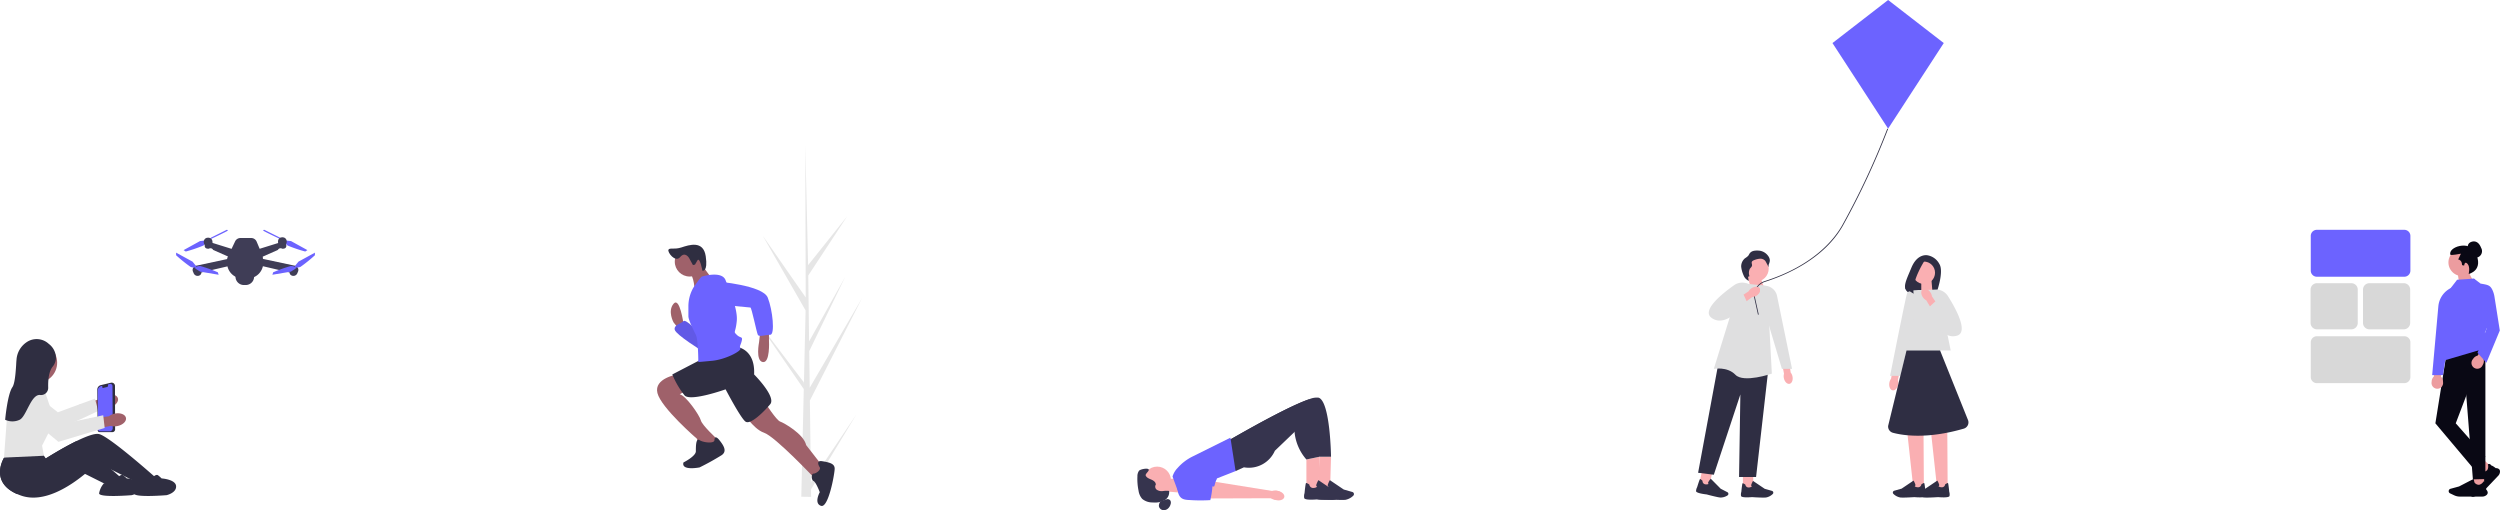 <svg xmlns="http://www.w3.org/2000/svg" viewBox="0 0 597.511 121.928"><g transform="translate(-98.284 -152.072)"><path fill="#3f3d56" d="M154.574 218.026h4.441v.167a2 2 0 0 1-2 2h-.447a2 2 0 0 1-2-2v-.167Z"></path><path fill="#3f3d56" d="m168.796 215.586-7.662-1.633-.04-.446c0-.033-.007-.066-.013-.1l3.624-1.6a.71.71 0 0 1 1.008-.3s1.231.187.97-1.008-1.94-.336-1.94-.336l-4.4 1.371-.719-1.709a1.42 1.42 0 0 0-1.307-.868h-2.561a1.42 1.42 0 0 0-1.282.811l-.844 1.779-4.445-1.385s-1.679-.858-1.941.336.97 1.008.97 1.008a.71.71 0 0 1 1.008.3l3.546 1.562-.069.146a1.4 1.4 0 0 0-.13.48l-7.442 1.592a1.017 1.017 0 0 0-.724 1.394l.175.411a1.01 1.01 0 0 0 1.526.43.76.76 0 0 0 .314-.634l6.231-1.451a3.72 3.72 0 0 0 3.624 2.887h1.212a3.72 3.72 0 0 0 3.632-2.923l6.384 1.486a.75.75 0 0 0 .315.634 1.01 1.01 0 0 0 1.526-.43l.175-.411a1.017 1.017 0 0 0-.724-1.394Z"></path><path fill="#6c63ff" d="M165.227 208.877 161.458 207s-.39.017-.214.214 4.244 2.1 4.244 2.1zM166.235 209.65a2.1 2.1 0 0 0 .821 1.119 35 35 0 0 0 4.179 1.418l.523-.336-3.919-2.162-1.306-.149-.3.112ZM168.728 215.94a2.1 2.1 0 0 0 1.385-.094 35 35 0 0 0 3.436-2.769v-.621l-3.926 2.149-.83 1.023z"></path><path fill="#6c63ff" d="M169.072 216.028a2.1 2.1 0 0 0-1.339-.366 35 35 0 0 0-4.154 1.489l-.2.588 4.414-.742 1.116-.7.164-.273ZM148.696 208.877l3.769-1.877s.39.017.214.214-4.244 2.1-4.244 2.1zM147.687 209.65a2.1 2.1 0 0 1-.821 1.119 35 35 0 0 1-4.179 1.42l-.522-.336 3.922-2.164 1.306-.149.3.112ZM145.196 215.94a2.1 2.1 0 0 1-1.385-.094 35 35 0 0 1-3.436-2.769v-.621l3.927 2.149.829 1.023z"></path><path fill="#6c63ff" d="M144.851 216.028a2.1 2.1 0 0 1 1.339-.366 35 35 0 0 1 4.155 1.489l.2.588-4.414-.742-1.116-.7-.164-.273Z"></path><circle cx="1.045" cy="1.045" r="1.045" fill="#3f3d56" transform="translate(164.724 208.772)"></circle><circle cx="1.045" cy="1.045" r="1.045" fill="#3f3d56" transform="translate(146.98 208.866)"></circle><path fill="#a0616a" d="M123.683 246.565c1.243-.441 2.479-.158 2.76.634s-.5 1.79-1.744 2.232a3.3 3.3 0 0 1-1.549.181l-5.292 1.8-.793-2.5 5.3-1.512a3.3 3.3 0 0 1 1.317-.836Z"></path><path fill="#e4e4e4" d="m121.758 250.307-10.444 4.845-.026.012-8.492-5.185a2.663 2.663 0 1 1 3.048-4.356l6.262 4.989 8.874-3.258z"></path><g transform="translate(102.309 233.941)"><path fill="#ffb4b4" d="m6.011 12.603.7-4.374-4.724-1.925-.7 6.649Z"></path><circle cx="4.818" cy="4.818" r="4.818" fill="#a0616a"></circle></g><g fill="#2f2e41"><path d="M102.344 270.133q.472.208 1.013.4c5.4 1.871 11.655-2.239 15.244-5.2a35 35 0 0 0 2.938-2.7l3.541 1.771 2.358 1.179.458.231 1.4.7 2.158 1.079.26.13.178.052 3.178.922.649-2.273s-.222-.2-.61-.541c-2.366-2.084-10.9-9.508-13.135-10.065-1.012-.253-3.171.577-5.432 1.685-3.546 1.738-7.339 4.159-7.339 4.159l-1.515-2.165-5.217 1.178-1.98.447-1.192.27s-3.706 5.781 3.046 8.749Z"></path><path d="M134.852 266.091s.758-.758 1.191-.433a10 10 0 0 1 .866.758s3.355.216 3.463 1.84-2.273 2.165-2.273 2.165-7.792.649-7.792-.433a4.8 4.8 0 0 1 1.147-2.4s3.723-.631 3.398-1.497"></path></g><g fill="#2f2e41"><path d="M102.344 270.133c5.823-2.14 10.862-7.5 10.862-7.5l5.4 2.7 4.519 2.259.26.13 3.355.974.649-2.273s-.222-.2-.61-.541c-.4-.356-.99-.869-1.693-1.476-2.31-2-5.894-5.019-8.54-6.9-3.546 1.738-7.339 4.159-7.339 4.159l-1.515-2.165-5.217 1.177a77 77 0 0 0-1.6.987l-.378-.54-1.192.27s-3.706 5.781 3.046 8.749Z"></path><path d="M126.519 266.091s.758-.758 1.19-.433a10 10 0 0 1 .866.758s3.355.216 3.463 1.84-2.273 2.165-2.273 2.165-7.793.649-7.793-.433a4.8 4.8 0 0 1 1.147-2.4s3.723-.628 3.4-1.494Z"></path></g><path fill="#e4e4e4" d="M99.858 253.069a14.72 14.72 0 0 1 3.621-8.606l.021-.023 5.473 1.095 1.2 3.538a8.94 8.94 0 0 1-.5 6.886l-1.333 2.619.441 2.424-9.478.436h-.061l.618-8.371Z"></path><path fill="#2f2e41" d="m121.624 254.897-.088-9.7a1.09 1.09 0 0 1 .842-1.076l2.413-.575a.792.792 0 0 1 .976.768l.029 10.387a.655.655 0 0 1-.655.657h-3.049a.47.47 0 0 1-.467-.463Z"></path><path fill="#6c63ff" d="m122.504 244.329.23-.055v.349a.17.17 0 0 0 .208.168l.931-.227a.31.31 0 0 0 .231-.3v-.319l.446-.107a.506.506 0 0 1 .618.5l.057 10.073a.74.74 0 0 1-.733.754h-2.3a.463.463 0 0 1-.458-.464l-.089-9.249a1.135 1.135 0 0 1 .86-1.121Z"></path><path fill="#a0616a" d="M125.744 250.92c1.294-.26 2.476.2 2.642 1.02s-.749 1.7-2.043 1.961a3.3 3.3 0 0 1-1.559-.041l-5.494 1.033-.43-2.589 5.462-.744a3.3 3.3 0 0 1 1.422-.641Z"></path><path fill="#e4e4e4" d="M104.583 251.334a2.663 2.663 0 1 1 3.636-3.879l5.489 5.828 9.189-1.952.058-.012.352 3.034-11.055 3.32Z"></path><path fill="#2f2e41" d="M109.928 234.248a4.27 4.27 0 0 1 1.68 2.772 3.33 3.33 0 0 1-.73 2.676c-.967 1.172-1.124 3.345-1.074 5.034a1.71 1.71 0 0 1-1.909 1.748c-2.21-.26-3.3 5.166-4.917 5.922a4.07 4.07 0 0 1-3.463 0s.541-6.061 1.732-7.793c.748-1.088.852-5.039.987-6.619a5.48 5.48 0 0 1 2.462-4.163 4.24 4.24 0 0 1 5.233.423Z"></path><path fill="#6c63ff" d="M672.922 218.213h-20.9a1.456 1.456 0 0 1-1.454-1.454v-8.305a1.456 1.456 0 0 1 1.457-1.454h20.9a1.456 1.456 0 0 1 1.454 1.454v8.305a1.456 1.456 0 0 1-1.454 1.454Z"></path><path fill="#d8d8d8" d="M672.922 243.647h-20.9a1.456 1.456 0 0 1-1.454-1.454v-8.305a1.456 1.456 0 0 1 1.457-1.454h20.9a1.456 1.456 0 0 1 1.454 1.454v8.305a1.456 1.456 0 0 1-1.457 1.454M672.795 230.782h-8.215a1.53 1.53 0 0 1-1.53-1.53v-7.965a1.53 1.53 0 0 1 1.53-1.53h8.215a1.53 1.53 0 0 1 1.53 1.53v7.965a1.53 1.53 0 0 1-1.53 1.53M660.267 230.782h-8.215a1.53 1.53 0 0 1-1.53-1.53v-7.965a1.53 1.53 0 0 1 1.53-1.53h8.215a1.53 1.53 0 0 1 1.53 1.53v7.965a1.53 1.53 0 0 1-1.53 1.53"></path><path fill="#ec9c9f" d="m694.001 263.904-1.731 1.818-1.845-1.706 1.731-1.818Z"></path><path fill="#090814" d="m695.384 265.766-3.68 3.864a3.1 3.1 0 0 1-1.136.755l-1.026.391a.6.6 0 0 1-.622-.119.58.58 0 0 1-.12-.7l.987-1.851 1.053-3.754.011.007c.286.176.721.441.752.452a1.33 1.33 0 0 0 1.16-.408 1.65 1.65 0 0 0 .141-1.32v-.006a.43.43 0 0 1 .358-.116.83.83 0 0 1 .476.382c.245-.01 1 .579 1.059.627a1.07 1.07 0 0 1 .805.261.8.8 0 0 1 .186.641 1.47 1.47 0 0 1-.404.894"></path><path fill="#ec9c9f" d="M689.473 265.997h2.53v2.493h-2.53z"></path><path fill="#090814" d="M691.571 270.757h-5.378a3.14 3.14 0 0 1-1.336-.3l-.991-.47a.584.584 0 0 1 .1-1.094l2.045-.558 3.5-1.812v.013c.065.327.167.82.18.85a1.32 1.32 0 0 0 1.1.555 1.7 1.7 0 0 0 1.073-.8v-.006h.007a.43.43 0 0 1 .331.178.8.8 0 0 1 .042.6 3.4 3.4 0 0 1 .26 1.19 1.04 1.04 0 0 1 .358.757.81.81 0 0 1-.347.573 1.5 1.5 0 0 1-.944.324M692.303 234.604h-8.965l-2.988 18.642 8.965 10.655 2.988-2.664-7.085-7.991Z"></path><path fill="#090814" d="m687.004 237.352 5.3-2.748v31.965l-2.988.082Z"></path><path fill="#ec9c9f" d="m681.696 242.079.063-2.91-1.7-.037-.063 2.91a1.78 1.78 0 0 0-.537 1.27 1.384 1.384 0 1 0 2.718.059 1.78 1.78 0 0 0-.481-1.292"></path><path fill="#090814" d="M689.754 213.662a1.57 1.57 0 0 0 1.528-2.355c-.911-2.35-2.608-1.3-2.608-1.3a1.17 1.17 0 0 0-.567 1.22"></path><path fill="#ec9c9f" d="M689.997 214.789a3.262 3.262 0 1 0-4.24 3.113l.631 4.168 3.215-2.674a8 8 0 0 1-1.067-1.882 3.26 3.26 0 0 0 1.461-2.72Z"></path><path fill="#090814" d="M688.303 217.545s.433-1.661-.275-2.425-.8.424-.8.424l-.51-.111s.089-1.153-.909-1.353l.643-1.375s-2.462.478-2.53.24c-.534-1.876 4.559-3.479 5.966-.616 2.191 4.452-1.585 5.216-1.585 5.216"></path><path fill="#6c63ff" d="M685.421 220.451a5.42 5.42 0 0 0-4.362 4.838l-1.474 16.437h2.582Z"></path><path fill="#6c63ff" d="m682.975 233.548-.4 4.641 10.936-3.217-1.333-3.354 2.481-5.7-5.065-7.26-4.044.276-1.562 2.022"></path><path fill="#ec9c9f" d="m691.894 237.955 1.525-2.479-1.447-.891-1.525 2.479a1.78 1.78 0 0 0-1.106.824 1.384 1.384 0 1 0 2.316 1.425 1.78 1.78 0 0 0 .237-1.358"></path><path fill="#6c63ff" d="m688.764 218.751.882-.037 1.508 1.139c1.786.3 2.3.39 2.852 1.57a6 6 0 0 1 .468 1.564l1.275 8.078-3.206 7.72-2.124-2.389 2.271-6.036-.377-1.444"></path><path fill="#faafb2" d="M403.376 271.616c.912.185 1.745-.154 1.859-.756s-.53-1.241-1.442-1.426a2.25 2.25 0 0 0-1.1.036l-14.282-2.293-.54 2.869 14.5 1.108a2.3 2.3 0 0 0 1 .462Z"></path><path fill="#6c63ff" d="M380.432 265.552v1.958c.21 1.384.948 1.76 2.312 2.075a39 39 0 0 0 4.893.972c.065-.2 1.633-3.528 1.274-5.227l-8.48.222Z"></path><path fill="#faafb2" d="m380.528 269.822 1.093-3.326h-4.787v3.018Z"></path><circle cx="3.314" cy="3.314" r="3.314" fill="#faafb2" transform="translate(371.531 263.595)"></circle><path fill="#36344e" d="M374.516 267.819c-.016-.555-.578-.92-1.09-1.135s-1.1-.438-1.311-.951c-.173-.421.994-1.163.684-1.5s-1.99-.009-2.289.359a2.25 2.25 0 0 0-.379 1.343 13.8 13.8 0 0 0 .276 3.448 3.7 3.7 0 0 0 .872 1.926 3.76 3.76 0 0 0 2.517.849 5.03 5.03 0 0 0 2.707-.456 2.22 2.22 0 0 0 1.2-2.3 6 6 0 0 0-1.495.036 2.1 2.1 0 0 1-1.434-.306.92.92 0 0 1-.2-1.309"></path><path fill="#36344e" d="M375.665 271.9a1.66 1.66 0 0 0-.4 1.136 1.15 1.15 0 0 0 .847.926 1.47 1.47 0 0 0 1.254-.286 2.08 2.08 0 0 0 .7-1.107 1.17 1.17 0 0 0-.007-.757.77.77 0 0 0-.949-.4"></path><path fill="#faafb2" d="M413.258 269.051h2.924l.222-7.817h-2.74Z"></path><path fill="#36344e" d="M419.03 271.563c.308 0 .581-.008.788-.026a3.65 3.65 0 0 0 1.891-.98.53.53 0 0 0 .134-.6.53.53 0 0 0-.342-.3l-2.053-.586-3.323-2.242-.037.066a6 6 0 0 0-.45 1.01.45.45 0 0 0 .033.374.36.36 0 0 0 .154.129 1.54 1.54 0 0 1-.829.284.92.92 0 0 1-1.033-.781l-.006-.03-.025-.016c-.4-.26-.651-.377-.737-.353-.054.016-.143.043-.384 2.435a2.44 2.44 0 0 0-.078 1.152c.125.573 2.627.376 3.127.33.014 0 1.888.135 3.171.135ZM389.426 258.814l3.536 4.963.634.889 1.976-.905a6.78 6.78 0 0 0 7.408-3.951l4.7-4.5 2.711-2.594c-.576 3.622 3.27 8.519 3.27 8.519h2.745s-.167-13.212-2.967-14.118a4.43 4.43 0 0 0-2.233.371c-6.232 2.091-21.78 11.326-21.78 11.326"></path><path fill="#faafb2" d="M410.518 269.051h2.925l.221-7.817-3.146.658Z"></path><path fill="#36344e" d="M416.291 271.563c.308 0 .581-.008.788-.026a3.65 3.65 0 0 0 1.891-.98.53.53 0 0 0 .134-.6.53.53 0 0 0-.342-.3l-2.053-.586-3.323-2.242-.037.066a6 6 0 0 0-.45 1.01.45.45 0 0 0 .033.374.36.36 0 0 0 .154.129 1.54 1.54 0 0 1-.829.284.92.92 0 0 1-1.033-.781l-.006-.03-.025-.016c-.4-.26-.651-.377-.737-.353-.054.016-.143.043-.384 2.435a2.44 2.44 0 0 0-.078 1.152c.125.573 2.627.376 3.127.33.014 0 1.888.135 3.171.135ZM389.426 258.814l3.536 4.963a6.774 6.774 0 0 0 7.277-3.968l7.415-7.095a10.2 10.2 0 0 0 .029 2.594 11.63 11.63 0 0 0 2.835 6.583l3.146-.659s-.144-11.026-2.458-13.745c-6.231 2.091-21.779 11.326-21.779 11.326Z"></path><path fill="#6c63ff" d="m378.717 266.496 1.222 3.32a4.07 4.07 0 0 0 4.133.4c2.057-.961 4.81-2.477 5.065-3.8l4.459-1.749-1.237-7.987-9.051 4.5a11.6 11.6 0 0 0-3.573 2.738 4.96 4.96 0 0 0-1.211 2.053l.193.524Z"></path><path fill="#faafb2" d="M403.076 271.53c.923.111 1.726-.293 1.793-.9s-.627-1.195-1.551-1.306a2.24 2.24 0 0 0-1.091.124l-14.42-1.145-.309 2.9 14.541-.052a2.26 2.26 0 0 0 1.036.381Z"></path><path fill="#6c63ff" d="m379.533 268.059.373 1.922c.47 1.319 1.266 1.548 2.665 1.6a39 39 0 0 0 4.988.022c.026-.2.932-3.775.255-5.373l-8.282 1.834ZM549.552 182.816l13.3-20.454-13.3-10.29-13.3 10.29Z"></path><path fill="#faafb2" d="m517.088 222.272 3.322-.091-1.538-4.277-2.7.969Z"></path><circle cx="3.148" cy="3.148" r="3.148" fill="#faafb2" transform="translate(514.72 213.111)"></circle><path fill="#faafb2" d="M517.313 268.877h-2.466v-3.498h2.466z"></path><path fill="#2f2e43" d="M517.038 270.882c-.422.039-2.532.205-2.636-.279a2.05 2.05 0 0 1 .066-.97c.2-2.018.279-2.04.323-2.053q.11-.032.622.3l.021.013v.025a.776.776 0 0 0 .872.659 1.3 1.3 0 0 0 .7-.238.3.3 0 0 1-.13-.108.38.38 0 0 1-.027-.316 5 5 0 0 1 .38-.852l.031-.056 2.8 1.891 1.73.494a.44.44 0 0 1 .289.256.45.45 0 0 1-.112.5 3.1 3.1 0 0 1-1.594.827c-.174.016-.4.023-.664.023-1.083 0-2.662-.112-2.673-.114Z"></path><path fill="#faafb2" d="m506.837 268.331-2.418-.484.686-3.43 2.418.484z"></path><path fill="#2f2e43" d="M506.182 270.243c-.42-.044-2.522-.3-2.532-.79a2.05 2.05 0 0 1 .256-.94c.595-1.939.672-1.947.721-1.951q.115-.01.552.415l.017.017v.025a.776.776 0 0 0 .724.817 1.3 1.3 0 0 0 .732-.1.3.3 0 0 1-.107-.132.38.38 0 0 1 .035-.316 5 5 0 0 1 .538-.761l.041-.048 2.377 2.4 1.6.825a.45.45 0 0 1 .232.308.45.45 0 0 1-.209.473 3.1 3.1 0 0 1-1.726.5 8 8 0 0 1-.655-.108 47 47 0 0 1-2.6-.635ZM521.282 237.187l-11.744-1.251-5.4 29.13 3.76.469 6.342-19.185-.314 19.733h4.067Z"></path><path fill="#dfdfe0" d="m520.654 220.435-6.419-.713-6.342 20.516s3.21-.626 5.168 1.41 8.7-.277 8.7-.277z"></path><path fill="#faafb2" d="M526.696 242.051c.174.86-.145 1.647-.715 1.755s-1.172-.5-1.346-1.362a2.1 2.1 0 0 1 .035-1.036l-.692-3.655 1.788-.283.492 3.634a2.1 2.1 0 0 1 .436.947Z"></path><path fill="#dfdfe0" d="m518.189 220.195 2.464.242a3.05 3.05 0 0 1 2.355 2.373l3.584 17.428h-2.423l-5.98-20.045Z"></path><path fill="#2f2e43" d="m516.107 218.22.31-.141a2.28 2.28 0 0 1 .081-1.743c.182-.275.492-.492.531-.819.033-.271-.139-.548-.064-.812s.389-.4.662-.5a4.6 4.6 0 0 1 1.313-.3 1.53 1.53 0 0 1 1.215.482 2 2 0 0 1 .223.351c.227.411.618 1.2.618 1.2s-.016-.182-.014-.544a3.9 3.9 0 0 0 .3-.961 1.8 1.8 0 0 0-.364-1.137 3.03 3.03 0 0 0-2.315-1.331c-.922-.043-1.767.021-2.233.817a3 3 0 0 1-.269.444 4.6 4.6 0 0 1-.761.579 2.54 2.54 0 0 0-.908 1.978 6.7 6.7 0 0 0 .56 2.055 2.32 2.32 0 0 0 1.263 1.358l-.184-.924"></path><path fill="#dfdfe0" d="m518.117 220.569-.037.05-1.12 1.53-1.292 1.769-.291.4-1.065 1.459a10 10 0 0 1-.9.912l-.012.01c-.2.182-.43.376-.682.569-1.424 1.1-3.566 2.168-5.426.728-2.361-1.829 2.818-5.9 5.455-7.764a3.35 3.35 0 0 1 2.977-.447Z"></path><path fill="#faafb2" d="M518.058 222.719a2.1 2.1 0 0 1-.79.318 2 2 0 0 1-.194.027l-1.34.99-.354.262-1.255.928-1.044-1.48 1.927-1.273 1.178-.779a2.1 2.1 0 0 1 .721-.746 2.1 2.1 0 0 1 1.1-.351.4.4 0 0 1 .072 0 .89.89 0 0 1 .738.364c.32.488-.023 1.265-.759 1.74"></path><path fill="#dfdfe0" d="m515.962 224.55-.984-2.123-4.36 1.627 2.1 3.212Z"></path><path fill="#2f2e43" d="m518.446 227.287-.835-3.779a3.615 3.615 0 0 1 2.439-4.25c11.615-3.7 16.579-9.92 18.5-13.3a184 184 0 0 0 10.815-23.142l.182.068a184 184 0 0 1-10.828 23.171c-4.519 7.932-13.6 11.793-18.615 13.389a3.42 3.42 0 0 0-2.307 4.023l.835 3.779Z"></path><path fill="#faafb2" d="M518.056 222.719a2.1 2.1 0 0 1-.79.318 1.53 1.53 0 0 1-.306-.887v-.023a1.71 1.71 0 0 1 1.046-1.511c.035-.017-.037.014 0 0h.072a.89.89 0 0 1 .738.364c.321.488-.022 1.268-.76 1.739"></path><g transform="translate(-34.192)"><path fill="#2f2e43" d="M593.197 213.094s-2.421-.587-3.888 2.958c-1.222 2.954-2.088 4.533-1.1 5.606a1.96 1.96 0 0 0 1.383.608l5.583.182s2.049-5.373.8-7.316a3.96 3.96 0 0 0-2.784-2.038Z"></path><path fill="#faafb2" d="m594.354 222.004-2.685.881v-3.864h2.435ZM592.293 268.84h-2.514l-1.459-13.44h3.888Z"></path><path fill="#2f2e43" d="M587.33 270.997c-.265 0-.5-.006-.678-.023a3.14 3.14 0 0 1-1.625-.843.45.45 0 0 1-.114-.513.46.46 0 0 1 .294-.261l1.765-.5 2.857-1.927.031.058a5 5 0 0 1 .387.868.39.39 0 0 1-.027.322.3.3 0 0 1-.132.11 1.3 1.3 0 0 0 .713.244.79.79 0 0 0 .889-.672v-.025l.021-.014q.522-.336.633-.3c.047.014.124.037.329 2.094a2.1 2.1 0 0 1 .068.99c-.108.492-2.259.323-2.689.285-.006-.009-1.618.107-2.722.107"></path><path fill="#faafb2" d="M597.975 268.84h-2.514l-1.459-13.44h3.888Z"></path><path fill="#2f2e43" d="M593.012 270.997c-.265 0-.5-.006-.678-.023a3.14 3.14 0 0 1-1.625-.843.45.45 0 0 1-.114-.513.46.46 0 0 1 .294-.261l1.765-.5 2.857-1.927.031.058a5 5 0 0 1 .387.868.39.39 0 0 1-.027.322.3.3 0 0 1-.132.11 1.3 1.3 0 0 0 .713.244.79.79 0 0 0 .889-.672v-.025l.021-.014c.347-.223.562-.325.633-.3.047.014.124.037.329 2.094a2.1 2.1 0 0 1 .068.99c-.107.492-2.259.323-2.689.285-.006-.009-1.618.107-2.722.107"></path><path fill="#dfdfe0" d="M598.699 235.833H586.48l4.391-14.456h4.872Z"></path><path fill="#faafb2" d="M586.147 243.945c-.145.885-.736 1.521-1.319 1.418s-.937-.9-.792-1.788a2.17 2.17 0 0 1 .409-.978l.666-3.742 1.811.38-.848 3.649a2.2 2.2 0 0 1 .074 1.063Z"></path><path fill="#dfdfe0" d="M591.641 221.381s-3.035-.079-3.355.719-4.074 19.807-4.074 19.807h2.476l4.951-20.525Z"></path><circle cx="2.675" cy="2.675" r="2.675" fill="#faafb2" transform="translate(589.61 214.584)"></circle><path fill="#2f2e43" d="M592.705 213.977s-3.434 5.11-2.857 8.3l-2-1.251s1.406-6.452 3.5-6.954l1.352-.093ZM596.16 235.833h-8.02l-4.387 18.007a1.55 1.55 0 0 0 1.141 1.668c2.408.645 8.184 1.557 16.926-.986a1.56 1.56 0 0 0 1.054-1.968Z"></path><path fill="#dfdfe0" d="m592.917 221.377 2.495-.11a3.43 3.43 0 0 1 2.636 1.585c1.763 2.785 5.06 8.659 2.115 9.463-3.88 1.06-5.761-4.841-5.761-4.841l-1.486-6.1Z"></path><path fill="#faafb2" d="M592.061 223.128c-.513-.736-.531-1.6-.041-1.937s1.3-.006 1.813.732a2.14 2.14 0 0 1 .387.986l2.131 3.15-1.563.99-1.933-3.21a2.2 2.2 0 0 1-.792-.711Z"></path><path fill="#dfdfe0" d="m593.322 225.675 1.761-1.621 3.481 3.241-3.237 2.212Z"></path></g><path fill="#e6e6e6" d="m292.103 267.279 10.838-16.116-10.816 17.854.023 1.814q-1.187.009-2.351-.04l.538-23.311-.015-.18.02-.035.051-2.2-11.868-17.232 11.854 15.583.042.466.406-17.613-10.251-17.872 10.28 14.771-.107-36.489v-.121.12l.68 28.758 9.343-11.682-9.308 14.163.2 15.754 8.6-15.375-8.565 17.692.113 8.76 12.5-21.418-12.464 24.474Z"></path><path fill="#9f616a" d="M261.633 229.417s-.889-6.517-2.37-4.74 0 4.444 0 4.444l1.185 1.481 1.185-.889Z"></path><path fill="#6c63ff" d="M265.188 231.495s-2.962-3.259-3.555-2.666-2.37.889-2.074 2.074 6.517 5.036 6.517 5.036Z"></path><path d="M265.188 231.495s-2.962-3.259-3.555-2.666-2.37.889-2.074 2.074 6.517 5.036 6.517 5.036Z" opacity="0.1"></path><path fill="#9f616a" d="M282.074 231.199v2.37s.3 5.332-1.481 5.036-.889-4.74-.889-4.74l.3-2.666ZM281.185 248.382s2.666 4.147 3.555 4.444 5.629 2.962 6.221 5.629l4.147 5.332-2.074 2.666s-9.48-10.072-12.146-10.961-5.332-5.332-5.332-5.332ZM260.152 241.568s-5.629.889-4.74 4.444 9.48 10.961 9.48 10.961l.3 1.778 3.259.592 1.481-1.481-.3-.889s-3.555-3.259-3.851-4.444-3.555-5.925-5.036-6.221l2.074-1.185Z"></path><path fill="#2f2e41" d="M294.219 263.786s-1.185-1.777.593-1.481 2.962.593 2.962 1.778-1.481 9.48-3.259 8.887-.3-3.259-.3-3.259-.889-2.37-1.481-2.666-.593-1.778 0-1.778 1.782-.888 1.485-1.481M269.039 257.269s0-1.481 1.185 0 1.777 2.666.592 3.555a60 60 0 0 1-5.332 2.962s-4.444.889-3.851-1.185c0 0 2.963-1.481 2.963-2.666s0-3.259.889-2.666 3.554.889 3.554 0M274.668 235.051s4.147.592 3.851 6.517c0 0 5.332 5.332 3.851 7.11s-4.74 5.036-5.925 4.147-4.74-7.7-4.74-7.7-8.295 2.962-9.776 1.481a20.3 20.3 0 0 1-2.962-5.036l7.406-3.851Z"></path><circle cx="3.555" cy="3.555" r="3.555" fill="#9f616a" transform="translate(259.56 211.054)"></circle><path fill="#9f616a" d="M265.78 214.906s2.074 3.259 2.666 3.555-4.147 3.259-4.147 3.259 0-3.851-1.481-4.74Z"></path><path fill="#6c63ff" d="M266.076 218.164s4.74-1.481 5.629.889 2.962 6.814 2.666 9.776-.889 2.37 0 3.259 1.481.3 1.185 1.481-.593 1.185-.3 1.777-3.555 2.666-6.814 2.962l-3.259.3s0-5.332-.592-6.517-1.778-3.555-1.778-4.444v-2.352a9 9 0 0 1 1.185-4.462s1.782-2.669 2.078-2.669"></path><path fill="#6c63ff" d="M269.632 219.349s10.961.889 12.146 3.851 1.778 8.887.593 8.887-2.666.592-2.962 0-1.481-6.517-1.777-6.517-9.184-.889-9.184-.889-3.853-4.739 1.184-5.332"></path><path fill="#2f2e41" d="M262.971 213.728s-.943-1.639-2.123-.215-3.1-1.193-2.8-1.751 1.334.025 3.117-.557 5.215-1.769 5.79 2.1-.794 3.466-.794 3.466-.628-3.431-1.2-2.445l-.567.985-.492.121Z"></path></g></svg>
